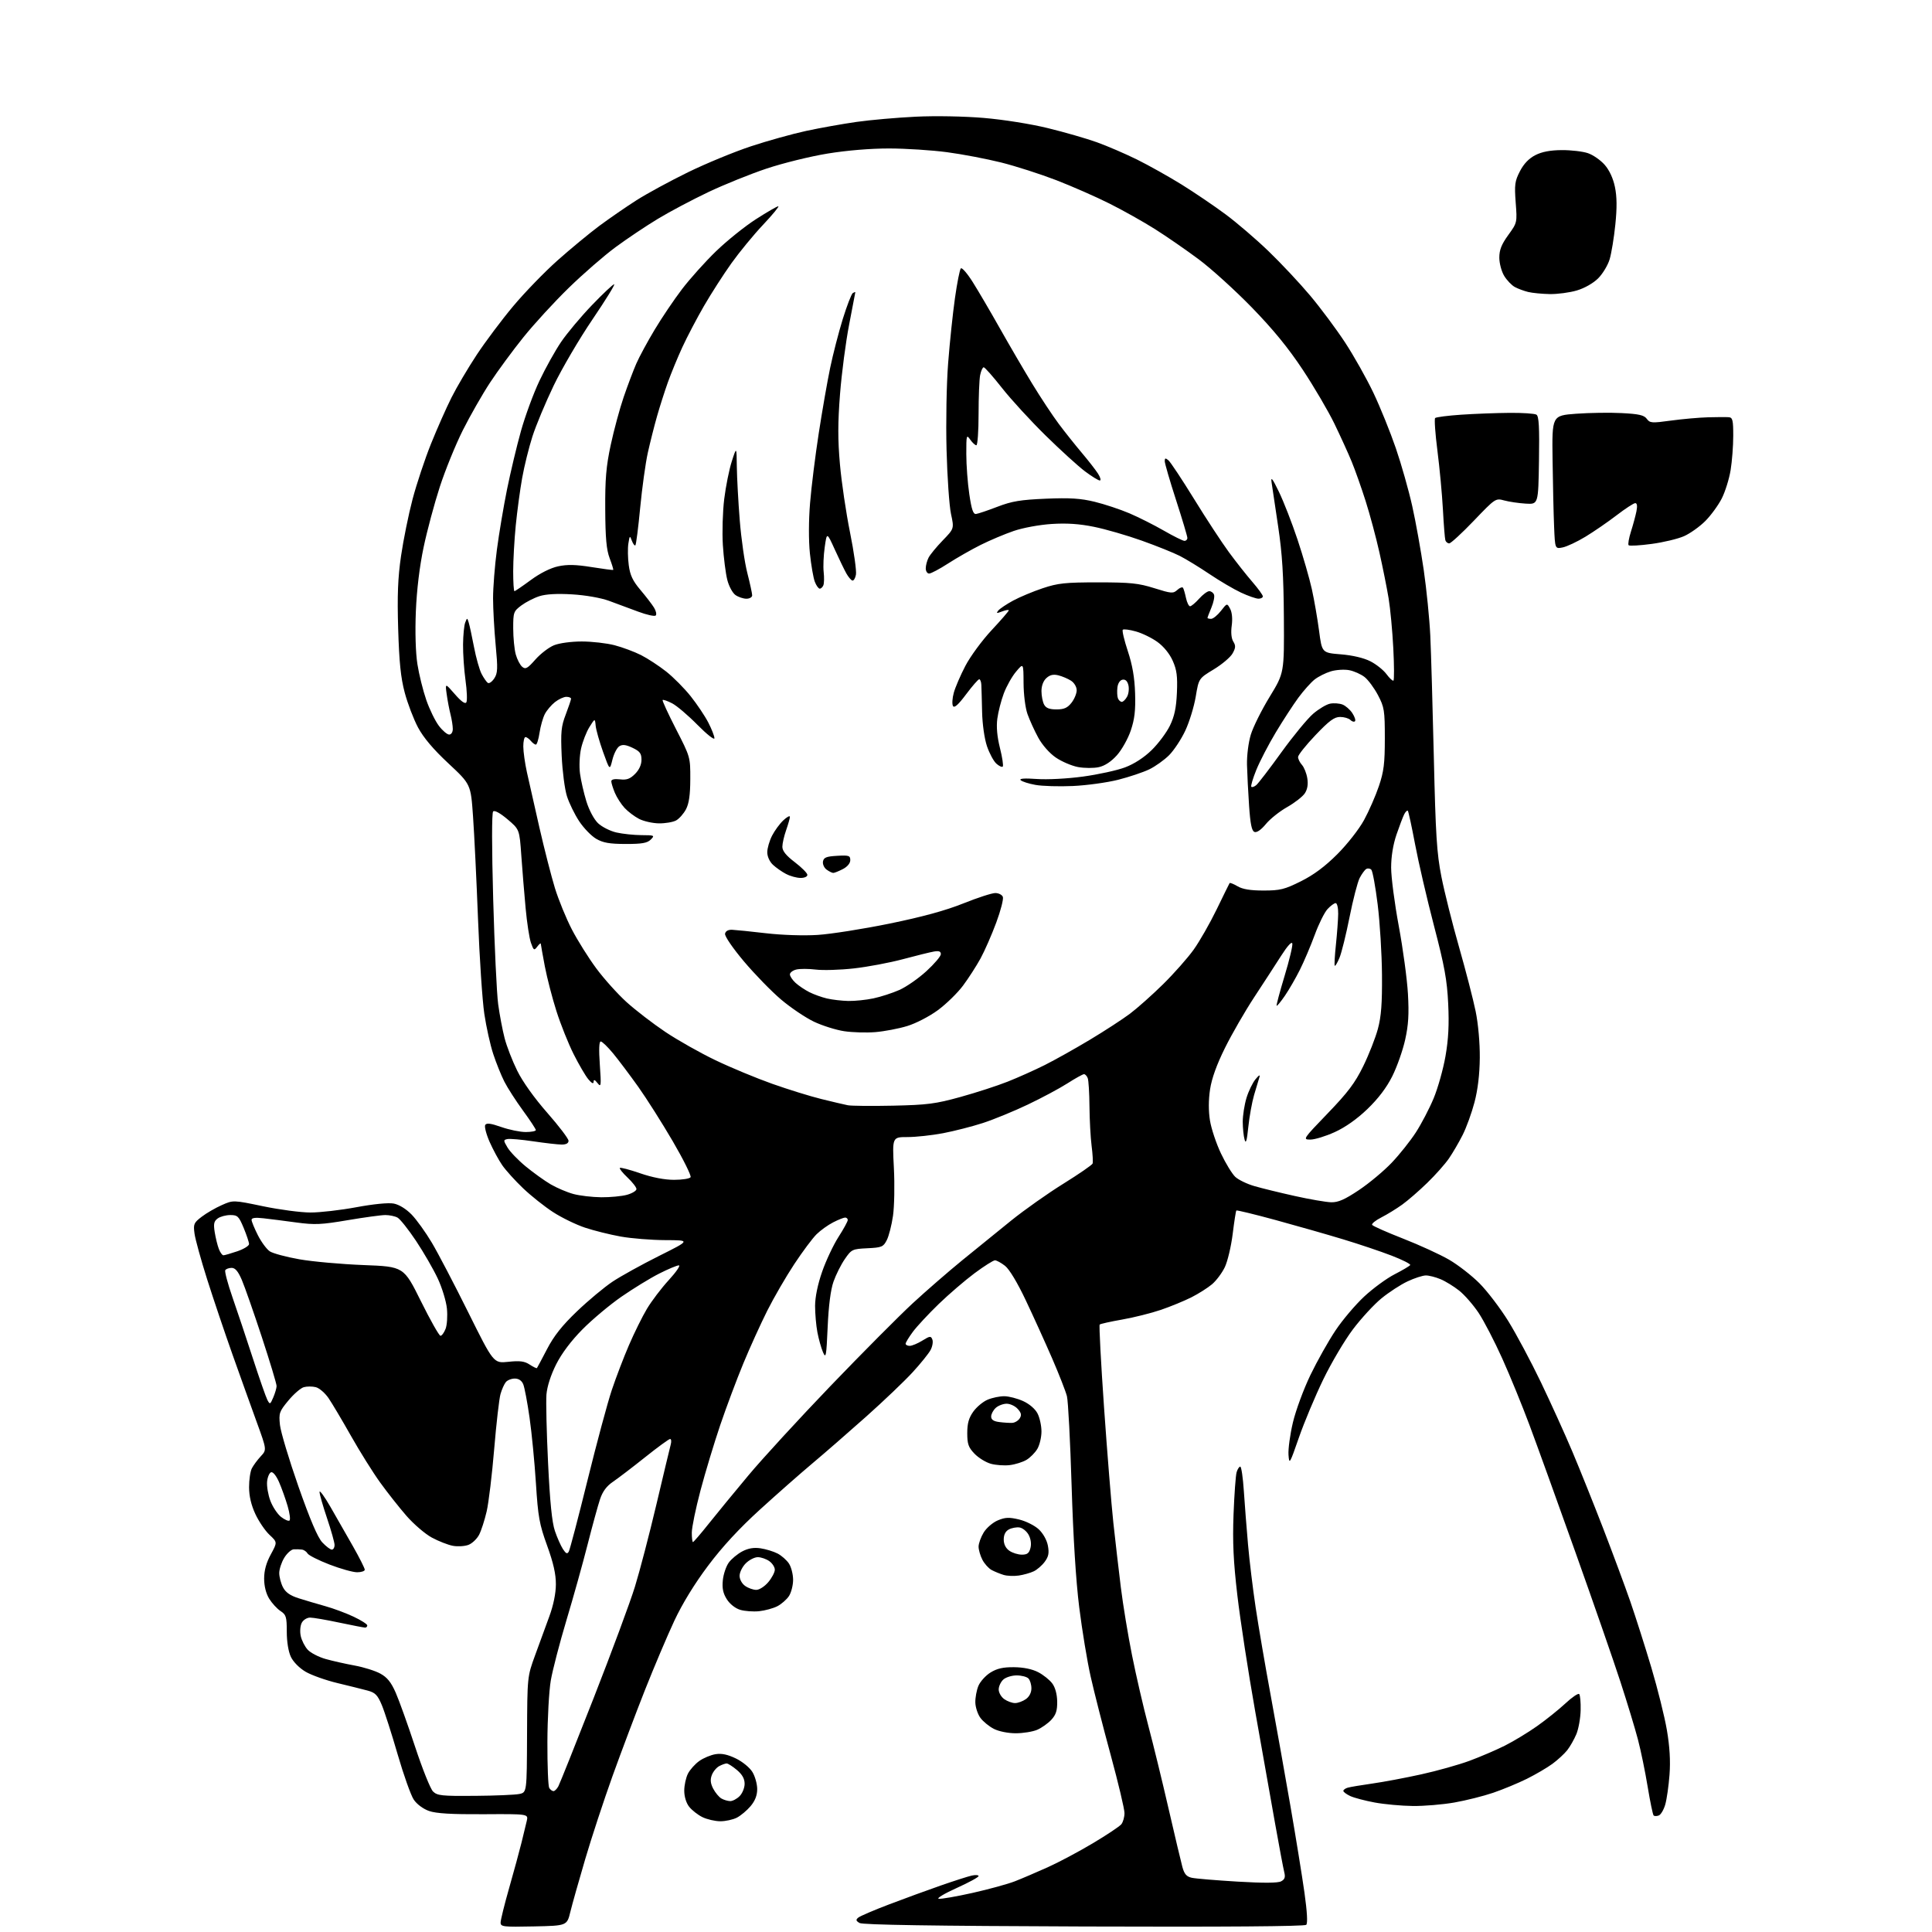 <?xml version="1.0" encoding="UTF-8" standalone="no"?>
<svg 
  version="1.1" 
  xmlns="http://www.w3.org/2000/svg" 
  xmlns:xlink="http://www.w3.org/1999/xlink" 
  xmlns:svg="http://www.w3.org/2000/svg"
  xmlns:rdf="http://www.w3.org/1999/02/22-rdf-syntax-ns#"
  xmlns:cc="http://creativecommons.org/ns#"
  xmlns:dc="http://purl.org/dc/elements/1.1/"
  viewBox="0 0 768 768"
  width="768"
  height="768"
>
<style>svg {background-color: white; }</style>"
<path stroke="none" fill="black" fill-rule="evenodd" d="M212.19,765.78C200.00,766.04 199.00,765.92 199.00,764.24C199.00,763.24 200.53,757.04 202.41,750.46C204.28,743.88 206.49,735.80 207.30,732.50C208.12,729.20 209.07,725.28 209.41,723.79C210.02,721.07 210.02,721.07 192.26,721.18C179.45,721.25 173.40,720.89 170.54,719.89C168.21,719.07 165.71,717.21 164.48,715.39C163.33,713.68 160.45,705.58 158.07,697.39C155.70,689.20 152.86,680.36 151.76,677.75C150.08,673.78 149.17,672.85 146.13,672.03C144.13,671.49 138.72,670.15 134.11,669.04C129.49,667.93 123.82,665.91 121.49,664.55C119.02,663.10 116.58,660.64 115.63,658.63C114.64,656.54 114.00,652.63 114.00,648.62C114.00,642.72 113.74,641.88 111.52,640.42C110.15,639.52 108.13,637.32 107.02,635.53C105.74,633.45 105.00,630.53 105.00,627.52C105.00,624.28 105.84,621.23 107.64,617.92C110.28,613.07 110.28,613.07 107.14,610.13C105.41,608.52 102.88,604.79 101.51,601.85C99.85,598.28 99.02,594.73 99.01,591.18C99.00,588.26 99.50,584.89 100.12,583.68C100.74,582.48 102.33,580.34 103.65,578.91C106.06,576.33 106.06,576.33 102.09,565.41C99.91,559.41 95.56,547.30 92.44,538.50C89.32,529.70 84.77,516.21 82.33,508.51C79.89,500.82 77.64,492.67 77.33,490.40C76.81,486.60 77.03,486.08 80.19,483.67C82.07,482.23 85.66,480.15 88.16,479.05C92.71,477.03 92.71,477.03 104.61,479.51C111.15,480.87 119.61,481.99 123.41,481.99C127.21,482.00 135.41,481.05 141.65,479.89C148.47,478.62 154.38,478.04 156.49,478.43C158.63,478.83 161.39,480.53 163.61,482.79C165.59,484.83 169.22,489.88 171.67,494.00C174.12,498.12 180.64,510.60 186.16,521.72C196.21,541.95 196.21,541.95 202.07,541.34C206.67,540.85 208.49,541.09 210.55,542.44C211.99,543.39 213.29,544.01 213.44,543.83C213.59,543.65 215.40,540.25 217.46,536.29C220.18,531.05 223.44,526.94 229.35,521.28C233.83,516.99 240.19,511.69 243.48,509.49C246.77,507.30 255.10,502.69 261.98,499.25C274.50,493.00 274.50,493.00 264.50,492.97C259.00,492.95 251.02,492.31 246.76,491.55C242.51,490.79 236.12,489.20 232.57,488.02C229.02,486.84 223.32,484.07 219.90,481.86C216.48,479.65 211.09,475.37 207.93,472.35C204.77,469.34 201.04,465.21 199.64,463.18C198.24,461.16 195.99,456.99 194.63,453.92C193.28,450.85 192.50,447.81 192.89,447.18C193.42,446.32 195.12,446.55 199.28,448.01C202.40,449.10 206.76,450.00 208.98,450.00C211.19,450.00 213.00,449.65 213.00,449.23C213.00,448.80 210.71,445.32 207.90,441.48C205.10,437.64 201.76,432.47 200.50,429.98C199.23,427.49 197.24,422.54 196.07,418.98C194.89,415.42 193.30,408.23 192.52,403.00C191.74,397.77 190.61,380.82 190.02,365.33C189.42,349.83 188.53,331.44 188.03,324.45C187.14,311.76 187.14,311.76 178.26,303.47C172.23,297.84 168.35,293.25 166.16,289.16C164.40,285.84 162.02,279.61 160.88,275.31C159.31,269.41 158.68,263.22 158.28,250.00C157.88,236.68 158.15,229.76 159.42,221.00C160.34,214.68 162.40,204.52 164.00,198.44C165.61,192.36 168.90,182.46 171.32,176.44C173.74,170.42 177.42,162.12 179.49,158.00C181.56,153.88 186.08,146.22 189.53,141.00C192.98,135.78 199.50,127.08 204.02,121.69C208.54,116.29 216.45,108.13 221.59,103.55C226.74,98.97 234.22,92.78 238.22,89.80C242.23,86.83 248.88,82.24 253.00,79.61C257.12,76.98 266.35,71.97 273.50,68.47C280.65,64.98 291.90,60.34 298.50,58.16C305.10,55.97 315.00,53.22 320.50,52.03C326.00,50.85 335.00,49.24 340.50,48.46C346.00,47.68 356.57,46.75 364.00,46.39C371.76,46.01 383.27,46.22 391.07,46.88C398.86,47.54 409.72,49.26 416.57,50.94C423.13,52.54 431.88,55.06 436.00,56.54C440.12,58.02 447.32,61.12 452.00,63.43C456.68,65.75 464.65,70.22 469.72,73.36C474.79,76.51 482.61,81.81 487.10,85.14C491.59,88.46 499.31,95.08 504.25,99.84C509.20,104.60 516.65,112.55 520.81,117.50C524.97,122.45 531.22,130.85 534.71,136.17C538.20,141.50 543.26,150.50 545.96,156.17C548.66,161.85 552.66,171.74 554.86,178.15C557.06,184.56 559.99,194.91 561.38,201.15C562.78,207.39 564.83,218.84 565.96,226.60C567.08,234.35 568.25,246.05 568.56,252.60C568.87,259.14 569.50,280.93 569.97,301.00C570.69,332.01 571.14,339.15 572.98,348.50C574.17,354.55 577.33,367.15 580.00,376.50C582.67,385.85 585.63,397.32 586.59,402.00C587.62,407.02 588.29,414.59 588.24,420.50C588.18,427.06 587.46,433.13 586.14,438.15C585.04,442.36 582.92,448.21 581.43,451.15C579.95,454.09 577.49,458.30 575.98,460.50C574.47,462.70 570.59,467.07 567.36,470.20C564.14,473.34 559.64,477.24 557.37,478.87C555.10,480.50 551.38,482.79 549.09,483.95C546.80,485.12 545.16,486.45 545.45,486.91C545.73,487.38 551.26,489.83 557.73,492.36C564.20,494.89 572.42,498.66 576.00,500.73C579.58,502.80 585.03,507.04 588.13,510.15C591.22,513.26 596.37,520.01 599.56,525.15C602.75,530.29 608.59,541.25 612.55,549.50C616.50,557.75 622.12,570.12 625.02,577.00C627.93,583.88 633.43,597.60 637.26,607.50C641.08,617.40 645.94,630.49 648.06,636.59C650.17,642.69 653.94,654.53 656.44,662.90C658.93,671.26 661.72,682.46 662.62,687.77C663.74,694.32 664.07,700.01 663.66,705.46C663.33,709.88 662.57,715.21 661.97,717.31C661.37,719.40 660.21,721.37 659.39,721.68C658.58,721.99 657.65,721.99 657.34,721.67C657.02,721.35 655.96,716.23 654.98,710.30C654.01,704.36 652.27,695.90 651.11,691.50C649.96,687.10 646.82,676.75 644.13,668.50C641.45,660.25 633.40,637.08 626.24,617.00C619.09,596.92 610.88,574.20 608.00,566.50C605.13,558.80 600.27,546.91 597.19,540.07C594.12,533.24 589.87,525.04 587.75,521.86C585.62,518.68 582.15,514.70 580.03,513.03C577.91,511.35 574.58,509.30 572.62,508.49C570.66,507.67 568.04,507.00 566.78,507.01C565.53,507.02 562.25,508.08 559.50,509.38C556.75,510.67 552.09,513.71 549.15,516.12C546.20,518.53 541.10,524.07 537.81,528.43C534.52,532.78 529.20,541.78 525.98,548.43C522.77,555.07 518.42,565.45 516.32,571.50C512.67,582.01 512.49,582.31 512.20,578.32C512.03,576.02 512.82,570.22 513.96,565.42C515.10,560.62 518.23,552.16 520.91,546.60C523.59,541.05 528.07,533.07 530.88,528.88C533.68,524.68 538.83,518.61 542.31,515.38C545.79,512.14 551.22,508.17 554.38,506.55C557.54,504.93 560.33,503.27 560.58,502.88C560.82,502.48 557.50,500.80 553.20,499.14C548.90,497.48 540.24,494.56 533.94,492.66C527.65,490.75 515.60,487.31 507.17,485.01C498.73,482.71 491.67,481.00 491.47,481.19C491.27,481.39 490.62,485.59 490.01,490.53C489.40,495.46 487.99,501.40 486.88,503.73C485.76,506.05 483.47,509.11 481.78,510.53C480.09,511.95 476.42,514.28 473.61,515.70C470.80,517.12 465.35,519.36 461.50,520.68C457.65,521.99 450.71,523.73 446.08,524.54C441.44,525.35 437.42,526.25 437.14,526.53C436.85,526.81 437.64,541.68 438.88,559.57C440.13,577.45 441.79,598.03 442.57,605.29C443.36,612.56 444.70,624.12 445.55,631.00C446.40,637.88 448.40,650.02 450.00,658.00C451.59,665.98 454.51,678.58 456.47,686.00C458.44,693.42 462.07,708.27 464.53,719.00C467.00,729.73 469.47,740.15 470.02,742.17C470.80,744.99 471.67,745.99 473.77,746.45C475.27,746.78 483.44,747.46 491.92,747.97C502.28,748.58 507.97,748.55 509.26,747.86C510.73,747.08 511.02,746.21 510.50,744.17C510.13,742.70 508.51,734.08 506.89,725.00C505.27,715.92 501.69,695.76 498.94,680.18C496.18,664.60 493.00,643.90 491.87,634.18C490.29,620.66 489.94,613.09 490.35,602.00C490.66,594.02 491.20,586.49 491.57,585.25C491.93,584.01 492.59,583.00 493.02,583.00C493.46,583.00 494.10,587.39 494.45,592.75C494.81,598.11 495.55,607.67 496.11,614.00C496.66,620.33 498.03,631.58 499.14,639.00C500.25,646.42 502.94,662.17 505.13,674.00C507.31,685.83 510.84,705.62 512.98,718.00C515.12,730.38 517.62,745.83 518.54,752.34C519.61,759.96 519.87,764.53 519.25,765.15C518.63,765.77 486.19,766.01 430.89,765.81C370.88,765.60 342.93,765.16 341.69,764.42C340.22,763.56 340.13,763.14 341.19,762.27C341.91,761.67 347.45,759.30 353.50,757.00C359.55,754.70 368.77,751.33 374.00,749.51C379.23,747.69 384.74,745.92 386.25,745.58C387.76,745.24 389.00,745.33 389.00,745.77C389.00,746.22 385.06,748.36 380.25,750.53C375.44,752.70 372.24,754.61 373.14,754.79C374.05,754.96 380.10,753.91 386.60,752.46C393.10,751.00 400.69,748.92 403.46,747.83C406.23,746.75 412.07,744.25 416.43,742.29C420.80,740.33 428.90,736.02 434.43,732.72C439.97,729.42 445.06,726.02 445.75,725.17C446.44,724.31 447.00,722.31 447.00,720.71C447.00,719.11 444.53,708.73 441.52,697.65C438.50,686.57 434.91,672.53 433.55,666.45C432.18,660.37 430.14,647.99 429.01,638.95C427.69,628.40 426.61,611.01 425.98,590.50C425.44,572.90 424.61,556.92 424.12,555.00C423.63,553.08 420.99,546.33 418.25,540.00C415.50,533.67 410.80,523.30 407.79,516.95C404.46,509.90 401.24,504.55 399.53,503.20C397.99,501.99 396.18,501.00 395.51,501.00C394.85,501.00 391.19,503.31 387.40,506.13C383.60,508.96 377.19,514.47 373.14,518.38C369.09,522.30 364.48,527.26 362.89,529.40C361.30,531.55 360.00,533.68 360.00,534.15C360.00,534.62 360.73,535.00 361.63,535.00C362.53,535.00 364.78,534.06 366.63,532.92C369.67,531.04 370.06,531.00 370.63,532.49C370.98,533.39 370.66,535.27 369.91,536.66C369.17,538.05 365.97,542.02 362.80,545.48C359.63,548.94 351.29,556.90 344.27,563.16C337.24,569.42 327.65,577.77 322.95,581.71C318.24,585.66 308.88,593.90 302.15,600.03C293.90,607.53 287.14,614.84 281.48,622.39C276.09,629.56 271.25,637.46 268.04,644.31C265.29,650.20 260.05,662.55 256.40,671.76C252.76,680.97 246.95,696.38 243.49,706.00C240.04,715.62 235.15,730.48 232.64,739.00C230.13,747.52 227.46,756.98 226.72,760.00C225.38,765.50 225.38,765.50 212.19,765.78zM286.30,723.98C284.21,723.96 281.02,723.22 279.21,722.33C277.40,721.44 275.04,719.59 273.96,718.22C272.77,716.71 272.00,714.19 272.00,711.82C272.00,709.66 272.67,706.61 273.48,705.03C274.30,703.45 276.32,701.19 277.98,700.02C279.63,698.84 282.53,697.63 284.43,697.32C286.85,696.92 289.25,697.43 292.53,699.02C295.12,700.27 298.04,702.66 299.09,704.39C300.14,706.10 300.99,709.15 301.00,711.17C301.00,713.68 300.17,715.83 298.38,717.96C296.94,719.67 294.49,721.73 292.93,722.54C291.37,723.34 288.39,723.99 286.30,723.98zM561.62,717.91C557.15,717.86 550.35,717.24 546.50,716.53C542.65,715.82 538.26,714.66 536.75,713.96C535.24,713.25 534.00,712.33 534.00,711.91C534.00,711.48 534.79,710.91 535.75,710.63C536.71,710.35 541.10,709.61 545.50,708.99C549.90,708.37 558.64,706.73 564.92,705.34C571.21,703.96 579.83,701.54 584.09,699.97C588.36,698.39 594.69,695.68 598.17,693.94C601.65,692.19 607.42,688.70 611.00,686.17C614.58,683.64 619.64,679.58 622.27,677.14C624.89,674.69 627.35,673.02 627.75,673.41C628.14,673.81 628.41,676.71 628.33,679.86C628.26,683.00 627.49,687.28 626.63,689.35C625.76,691.42 624.13,694.29 623.01,695.72C621.88,697.15 619.24,699.59 617.13,701.14C615.02,702.69 610.44,705.37 606.95,707.11C603.45,708.84 597.42,711.34 593.55,712.66C589.67,713.98 582.73,715.72 578.12,716.53C573.51,717.34 566.08,717.96 561.62,717.91zM290.25,715.97C291.21,715.99 292.90,715.10 294.00,714.00C295.10,712.90 296.00,710.69 296.00,709.09C296.00,707.07 295.06,705.39 292.92,703.59C291.23,702.17 289.40,701.00 288.86,701.00C288.31,701.00 286.98,701.48 285.89,702.06C284.80,702.64 283.48,704.24 282.96,705.62C282.27,707.42 282.42,708.92 283.50,711.01C284.33,712.60 285.79,714.36 286.75,714.92C287.71,715.48 289.29,715.95 290.25,715.97zM188.75,713.88C196.86,713.82 204.83,713.48 206.46,713.13C209.42,712.50 209.42,712.50 209.51,689.50C209.61,666.50 209.61,666.50 212.71,658.00C214.42,653.33 216.97,646.35 218.38,642.50C219.99,638.11 220.96,633.38 220.97,629.80C220.99,625.74 219.99,621.31 217.50,614.43C214.40,605.87 213.89,603.04 213.04,589.63C212.51,581.31 211.37,569.55 210.50,563.50C209.64,557.45 208.51,551.49 207.99,550.25C207.38,548.80 206.19,548.00 204.64,548.00C203.32,548.00 201.72,548.63 201.08,549.40C200.44,550.17 199.48,552.31 198.96,554.15C198.43,555.98 197.30,565.82 196.45,575.99C195.60,586.17 194.26,597.33 193.46,600.79C192.66,604.25 191.31,608.43 190.46,610.08C189.60,611.73 187.69,613.55 186.21,614.11C184.73,614.67 181.94,614.84 180.01,614.48C178.08,614.12 174.32,612.65 171.64,611.20C168.97,609.75 164.43,605.85 161.54,602.53C158.66,599.22 153.97,593.27 151.11,589.31C148.26,585.36 143.05,577.04 139.53,570.81C136.02,564.59 131.99,557.82 130.60,555.78C129.20,553.73 126.92,551.77 125.53,551.42C124.14,551.07 121.99,551.07 120.75,551.43C119.51,551.78 116.76,554.17 114.63,556.74C111.00,561.12 110.80,561.73 111.29,566.46C111.59,569.23 114.89,580.22 118.62,590.87C123.27,604.10 126.27,611.15 128.11,613.12C129.59,614.70 131.30,616.00 131.90,616.00C132.51,616.00 133.00,615.18 133.00,614.19C133.00,613.19 131.65,608.38 130.00,603.50C128.35,598.62 127.01,593.92 127.02,593.06C127.02,592.20 128.98,594.88 131.35,599.00C133.73,603.12 137.77,610.20 140.34,614.73C142.90,619.25 145.00,623.41 145.00,623.98C145.00,624.54 143.64,625.00 141.97,625.00C140.30,625.00 135.36,623.62 130.98,621.93C126.60,620.24 122.68,618.26 122.26,617.53C121.84,616.79 120.83,616.09 120.00,615.98C119.17,615.86 117.71,615.82 116.74,615.88C115.76,615.95 114.08,617.46 112.99,619.25C111.90,621.04 111.01,623.76 111.00,625.30C111.00,626.84 111.67,629.39 112.48,630.96C113.54,633.00 115.33,634.26 118.73,635.34C121.35,636.17 126.12,637.58 129.33,638.48C132.54,639.37 137.60,641.26 140.58,642.67C143.56,644.08 146.00,645.63 146.00,646.12C146.00,646.60 145.62,647.00 145.15,647.00C144.69,647.00 140.07,646.11 134.90,645.02C129.73,643.92 124.50,643.02 123.29,643.02C122.06,643.01 120.58,643.92 119.97,645.06C119.35,646.21 119.16,648.52 119.54,650.31C119.91,652.06 121.16,654.53 122.31,655.78C123.46,657.04 126.68,658.70 129.45,659.48C132.23,660.26 137.43,661.43 141.00,662.08C144.57,662.73 149.16,664.17 151.18,665.28C153.93,666.78 155.47,668.70 157.31,672.89C158.67,675.98 162.13,685.64 165.01,694.37C167.89,703.11 171.09,711.09 172.12,712.12C173.80,713.80 175.57,713.99 188.75,713.88zM220.02,712.00C220.52,712.00 221.39,711.13 221.96,710.07C222.53,709.01 228.83,693.26 235.96,675.07C243.09,656.87 250.49,636.93 252.39,630.75C254.30,624.56 258.15,609.83 260.94,598.00C263.73,586.17 266.29,575.49 266.62,574.25C266.96,573.01 266.84,572.01 266.37,572.02C265.89,572.03 261.42,575.29 256.44,579.27C251.46,583.25 245.72,587.62 243.70,589.00C241.12,590.75 239.56,592.85 238.51,596.00C237.68,598.48 235.46,606.58 233.57,614.00C231.69,621.42 227.92,634.92 225.19,644.00C222.47,653.08 219.66,663.88 218.95,668.00C218.24,672.12 217.63,683.15 217.60,692.50C217.57,701.85 217.90,710.06 218.33,710.75C218.76,711.44 219.53,712.00 220.02,712.00zM403.78,689.00C400.73,689.00 397.05,688.26 395.07,687.25C393.19,686.29 390.78,684.32 389.73,682.88C388.67,681.45 387.77,678.71 387.71,676.81C387.66,674.90 388.20,671.92 388.92,670.18C389.65,668.44 391.81,666.04 393.74,664.85C396.34,663.24 398.78,662.69 403.11,662.74C406.85,662.77 410.32,663.49 412.68,664.71C414.72,665.77 417.24,667.78 418.28,669.18C419.47,670.77 420.20,673.45 420.25,676.37C420.30,679.97 419.77,681.63 417.91,683.65C416.58,685.08 414.05,686.87 412.28,687.63C410.51,688.38 406.69,689.00 403.78,689.00zM403.50,677.00C404.63,677.00 406.56,676.30 407.78,675.44C409.16,674.48 410.00,672.84 410.00,671.14C410.00,669.63 409.46,667.86 408.80,667.20C408.14,666.54 406.04,666.00 404.13,666.00C402.22,666.00 399.83,666.74 398.83,667.65C397.82,668.57 397.00,670.34 397.00,671.60C397.00,672.86 398.00,674.59 399.22,675.44C400.44,676.30 402.37,677.00 403.50,677.00zM301.77,640.48C299.42,640.72 296.02,640.47 294.21,639.92C292.27,639.33 290.10,637.61 288.91,635.71C287.42,633.34 287.01,631.35 287.34,628.14C287.58,625.74 288.65,622.59 289.71,621.14C290.77,619.69 293.19,617.69 295.07,616.70C297.46,615.45 299.67,615.08 302.35,615.48C304.48,615.80 307.51,616.73 309.10,617.55C310.68,618.37 312.72,620.17 313.63,621.55C314.53,622.93 315.27,625.84 315.27,628.00C315.27,630.16 314.53,633.07 313.63,634.45C312.72,635.83 310.64,637.65 309.01,638.50C307.37,639.34 304.11,640.23 301.77,640.48zM300.63,632.00C301.85,632.00 303.97,630.63 305.41,628.92C306.83,627.23 308.00,625.01 308.00,623.98C308.00,622.95 307.00,621.41 305.78,620.56C304.56,619.70 302.51,619.00 301.23,619.00C299.95,619.00 297.80,620.10 296.45,621.45C295.10,622.80 294.00,625.03 294.00,626.40C294.00,627.84 294.94,629.54 296.22,630.44C297.44,631.30 299.43,632.00 300.63,632.00zM405.00,626.30C403.07,626.59 400.35,626.48 398.94,626.05C397.53,625.62 395.40,624.75 394.20,624.11C393.00,623.47 391.34,621.63 390.51,620.02C389.68,618.41 389.00,616.06 389.00,614.80C389.01,613.53 389.92,611.01 391.03,609.19C392.14,607.37 394.66,605.20 396.65,604.37C399.63,603.13 401.12,603.07 405.13,604.03C407.81,604.67 411.32,606.43 412.92,607.93C414.64,609.54 416.14,612.20 416.55,614.42C417.10,617.36 416.83,618.76 415.29,620.84C414.21,622.30 412.24,624.01 410.91,624.63C409.58,625.26 406.93,626.01 405.00,626.30zM226.11,616.76C226.54,616.00 229.88,603.27 233.53,588.49C237.18,573.70 241.53,557.53 243.20,552.55C244.87,547.57 247.94,539.54 250.03,534.70C252.11,529.86 255.32,523.37 257.16,520.29C259.00,517.21 262.91,512.05 265.86,508.84C268.80,505.63 270.60,503.00 269.86,503.00C269.11,503.00 265.57,504.48 262.00,506.29C258.43,508.10 251.68,512.24 247.00,515.48C242.32,518.73 235.35,524.58 231.50,528.48C227.02,533.01 223.27,538.01 221.07,542.37C218.95,546.59 217.49,551.14 217.22,554.34C216.99,557.18 217.28,569.46 217.87,581.62C218.61,597.05 219.43,605.21 220.58,608.57C221.48,611.23 222.92,614.47 223.77,615.78C224.99,617.64 225.50,617.85 226.11,616.76zM406.20,618.00C408.36,618.00 409.11,617.42 409.63,615.32C410.05,613.67 409.75,611.65 408.87,610.07C408.08,608.66 406.46,607.36 405.27,607.19C404.08,607.02 402.18,607.37 401.05,607.97C399.70,608.69 399.00,610.07 399.00,611.98C399.00,613.85 399.79,615.44 401.22,616.44C402.44,617.30 404.69,618.00 406.20,618.00zM275.46,613.00C275.71,613.00 278.52,609.74 281.69,605.75C284.87,601.76 291.98,593.10 297.49,586.51C302.99,579.91 317.75,563.85 330.27,550.81C342.80,537.77 357.42,523.07 362.77,518.12C368.12,513.18 377.00,505.47 382.50,500.98C388.00,496.50 396.77,489.38 402.00,485.16C407.23,480.95 416.55,474.36 422.73,470.53C428.90,466.69 434.12,463.09 434.33,462.53C434.53,461.96 434.36,458.80 433.93,455.50C433.51,452.20 433.13,445.15 433.08,439.83C433.04,434.51 432.73,429.45 432.39,428.58C432.06,427.71 431.39,427.00 430.91,427.00C430.43,427.00 427.47,428.64 424.33,430.65C421.19,432.66 414.09,436.46 408.56,439.09C403.03,441.73 395.00,445.02 390.73,446.41C386.45,447.80 379.31,449.62 374.87,450.47C370.42,451.31 364.06,452.00 360.74,452.00C354.70,452.00 354.70,452.00 355.33,464.25C355.68,470.99 355.52,479.56 354.98,483.31C354.44,487.05 353.32,491.42 352.49,493.01C351.12,495.67 350.49,495.93 344.79,496.20C338.80,496.49 338.49,496.64 335.83,500.50C334.31,502.70 332.28,506.75 331.32,509.50C330.19,512.75 329.38,519.06 329.01,527.50C328.49,539.27 328.31,540.22 327.14,537.50C326.44,535.85 325.44,532.30 324.93,529.61C324.42,526.93 324.01,522.20 324.01,519.11C324.02,515.58 325.06,510.54 326.82,505.50C328.35,501.10 331.27,494.90 333.30,491.73C335.34,488.56 337.00,485.52 337.00,484.98C337.00,484.44 336.53,484.00 335.96,484.00C335.39,484.00 333.24,484.85 331.20,485.90C329.15,486.94 326.17,489.08 324.58,490.65C322.99,492.22 319.01,497.55 315.74,502.50C312.47,507.45 307.64,515.77 305.01,521.00C302.39,526.23 298.09,535.67 295.48,542.00C292.86,548.33 288.73,559.35 286.30,566.50C283.88,573.65 280.34,585.35 278.45,592.50C276.56,599.65 275.00,607.19 275.00,609.25C275.00,611.31 275.21,613.00 275.46,613.00zM115.06,604.46C115.51,604.19 115.19,601.60 114.35,598.73C113.51,595.85 111.97,591.55 110.93,589.16C109.83,586.64 108.50,585.00 107.77,585.24C107.07,585.47 106.35,587.15 106.17,588.99C106.00,590.82 106.59,594.27 107.50,596.65C108.41,599.03 110.30,601.88 111.70,602.98C113.09,604.07 114.61,604.74 115.06,604.46zM401.41,582.40C399.26,582.67 395.87,582.42 393.87,581.87C391.87,581.31 388.95,579.51 387.37,577.86C384.96,575.35 384.50,574.03 384.50,569.68C384.50,565.81 385.11,563.65 386.90,561.14C388.22,559.29 390.79,557.15 392.62,556.39C394.44,555.62 397.41,555.01 399.22,555.02C401.02,555.03 404.38,555.90 406.68,556.94C409.19,558.08 411.50,560.06 412.43,561.87C413.30,563.54 414.00,566.77 414.00,569.05C414.00,571.33 413.26,574.44 412.36,575.96C411.46,577.48 409.51,579.45 408.02,580.33C406.53,581.21 403.56,582.14 401.41,582.40zM402.40,565.61C403.44,565.55 404.77,564.74 405.36,563.81C406.17,562.52 405.98,561.63 404.55,560.06C403.53,558.93 401.56,558.00 400.17,558.00C398.79,558.00 396.83,558.74 395.83,559.65C394.82,560.57 394.00,562.11 394.00,563.09C394.00,564.35 394.96,565.00 397.25,565.29C399.04,565.52 401.35,565.67 402.40,565.61zM108.63,555.50C109.33,553.85 109.93,551.83 109.95,551.00C109.98,550.17 107.33,541.40 104.08,531.50C100.82,521.60 97.24,511.36 96.11,508.75C94.66,505.37 93.50,504.00 92.09,504.00C91.01,504.00 89.86,504.41 89.55,504.92C89.24,505.42 90.52,510.26 92.40,515.67C94.28,521.08 97.94,532.02 100.53,540.00C103.12,547.98 105.71,555.40 106.29,556.50C107.29,558.39 107.42,558.33 108.63,555.50zM175.10,531.00C175.62,531.00 176.53,529.76 177.12,528.25C177.71,526.74 177.95,523.11 177.66,520.19C177.37,517.27 175.73,511.89 174.02,508.24C172.32,504.59 168.43,497.86 165.40,493.30C162.36,488.74 159.03,484.55 158.00,484.00C156.97,483.45 154.81,483.00 153.19,483.00C151.57,483.00 144.84,483.92 138.22,485.04C127.75,486.82 125.11,486.94 117.85,485.96C113.26,485.33 107.36,484.58 104.75,484.29C101.50,483.92 100.00,484.11 100.00,484.91C100.00,485.54 101.13,488.29 102.51,491.02C103.89,493.74 106.03,496.63 107.27,497.44C108.51,498.25 113.79,499.67 119.01,500.59C124.23,501.51 135.70,502.54 144.50,502.88C160.50,503.50 160.50,503.50 167.32,517.25C171.07,524.81 174.57,531.00 175.10,531.00zM88.80,499.00C89.26,499.00 91.75,498.28 94.32,497.41C96.89,496.53 99.00,495.24 99.00,494.54C99.00,493.84 98.04,490.96 96.87,488.13C94.93,483.48 94.44,483.00 91.56,483.00C89.81,483.00 87.55,483.61 86.54,484.35C85.05,485.44 84.82,486.48 85.35,489.79C85.71,492.04 86.44,495.03 86.98,496.44C87.51,497.85 88.33,499.00 88.80,499.00zM529.17,477.92C531.98,477.98 534.55,476.85 540.19,473.08C544.23,470.38 550.08,465.50 553.19,462.24C556.30,458.98 560.64,453.53 562.84,450.13C565.04,446.73 568.22,440.63 569.90,436.59C571.58,432.55 573.70,425.02 574.60,419.87C575.78,413.09 576.08,407.32 575.68,399.00C575.23,389.55 574.22,384.03 570.03,368.00C567.23,357.27 563.85,342.71 562.52,335.63C561.19,328.55 559.88,322.55 559.63,322.29C559.37,322.04 558.74,322.65 558.21,323.66C557.69,324.67 556.31,328.31 555.13,331.75C553.77,335.76 553.00,340.48 553.00,344.91C553.00,348.71 554.37,359.17 556.04,368.16C557.71,377.15 559.35,389.26 559.68,395.07C560.14,403.15 559.88,407.45 558.57,413.32C557.63,417.55 555.33,424.08 553.45,427.83C551.17,432.38 547.88,436.71 543.56,440.87C539.40,444.87 534.75,448.14 530.56,450.04C526.98,451.67 522.63,453.00 520.90,453.00C517.80,453.00 517.93,452.81 527.79,442.57C535.82,434.24 538.65,430.48 541.91,423.82C544.15,419.25 546.77,412.57 547.73,409.00C549.06,404.06 549.45,398.90 549.36,387.50C549.30,379.25 548.53,366.68 547.65,359.58C546.77,352.47 545.63,346.23 545.11,345.71C544.60,345.20 543.68,345.08 543.08,345.45C542.48,345.82 541.31,347.43 540.48,349.03C539.66,350.63 537.85,357.61 536.47,364.55C535.09,371.48 533.29,378.76 532.47,380.73C531.65,382.70 530.80,384.13 530.59,383.90C530.37,383.68 530.58,379.90 531.05,375.50C531.51,371.10 531.92,365.59 531.95,363.25C531.98,360.91 531.53,359.00 530.95,359.00C530.38,359.00 528.91,360.07 527.70,361.39C526.49,362.70 524.20,367.32 522.62,371.64C521.03,375.96 518.38,382.20 516.73,385.50C515.08,388.80 512.40,393.44 510.77,395.82C509.14,398.20 507.66,399.99 507.48,399.81C507.30,399.63 508.71,394.34 510.61,388.06C512.52,381.77 513.92,375.93 513.72,375.07C513.51,374.10 511.79,375.99 509.23,380.00C506.95,383.57 502.13,391.00 498.51,396.50C494.90,402.00 489.71,411.00 486.98,416.50C483.67,423.17 481.68,428.67 481.02,433.03C480.38,437.26 480.37,441.63 480.99,445.47C481.52,448.72 483.49,454.60 485.36,458.54C487.23,462.47 489.79,466.65 491.04,467.82C492.30,469.00 495.71,470.65 498.62,471.49C501.53,472.34 508.77,474.11 514.71,475.43C520.64,476.75 527.15,477.87 529.17,477.92zM239.00,475.93C242.57,475.96 247.19,475.52 249.25,474.95C251.31,474.37 253.00,473.35 253.00,472.67C253.00,471.99 251.41,469.94 249.46,468.10C247.51,466.26 246.13,464.53 246.40,464.27C246.67,464.00 250.29,464.95 254.45,466.39C259.30,468.06 264.15,469.00 267.95,469.00C271.21,469.00 274.17,468.53 274.52,467.96C274.87,467.39 271.70,460.98 267.46,453.71C263.22,446.45 257.03,436.68 253.70,432.00C250.36,427.32 245.88,421.36 243.73,418.75C241.57,416.14 239.36,414.00 238.80,414.00C238.14,414.00 238.02,417.24 238.44,423.25C239.03,431.70 238.95,432.33 237.54,430.56C236.42,429.14 235.99,429.01 235.97,430.06C235.95,430.99 235.20,430.62 233.85,429.00C232.71,427.62 230.08,423.12 228.01,419.00C225.94,414.88 222.88,407.23 221.21,402.00C219.54,396.77 217.46,388.74 216.58,384.14C215.71,379.54 214.99,375.49 214.97,375.14C214.95,374.79 214.33,375.30 213.58,376.29C212.33,377.94 212.13,377.83 211.06,374.79C210.42,372.98 209.47,366.77 208.94,361.00C208.40,355.23 207.64,345.82 207.23,340.11C206.50,329.71 206.50,329.71 201.73,325.67C198.79,323.19 196.60,322.00 196.03,322.57C195.47,323.14 195.47,336.64 196.05,357.50C196.57,376.20 197.46,394.96 198.03,399.19C198.61,403.42 199.76,409.50 200.59,412.69C201.41,415.89 203.67,421.71 205.61,425.64C207.76,430.00 212.41,436.51 217.56,442.37C222.20,447.65 226.00,452.65 226.00,453.48C226.00,454.48 225.05,454.99 223.25,454.98C221.74,454.97 216.68,454.39 212.00,453.70C207.32,453.00 202.71,452.60 201.74,452.79C200.06,453.14 200.06,453.29 201.74,456.15C202.71,457.80 205.96,461.18 208.97,463.66C211.98,466.14 216.45,469.35 218.90,470.79C221.35,472.22 225.42,473.95 227.93,474.63C230.44,475.31 235.43,475.89 239.00,475.93zM496.22,448.02C495.65,453.54 495.26,454.84 494.74,453.00C494.35,451.62 494.02,448.44 494.01,445.93C494.01,443.42 494.68,439.14 495.50,436.43C496.33,433.72 497.95,430.38 499.10,429.00C500.53,427.28 501.01,427.06 500.61,428.29C500.29,429.27 499.35,432.43 498.51,435.31C497.68,438.19 496.64,443.91 496.22,448.02zM355.00,439.52C368.65,439.22 371.85,438.81 381.80,436.06C388.02,434.34 396.47,431.60 400.57,429.97C404.68,428.34 411.30,425.38 415.27,423.39C419.25,421.40 427.30,416.89 433.17,413.37C439.04,409.85 446.24,405.17 449.17,402.97C452.10,400.77 458.03,395.49 462.35,391.24C466.67,386.98 472.14,380.80 474.50,377.50C476.86,374.20 480.97,367.00 483.64,361.50C486.31,356.00 488.62,351.30 488.78,351.05C488.93,350.81 490.35,351.37 491.94,352.30C493.95,353.49 497.05,354.00 502.27,354.00C508.86,354.00 510.60,353.57 517.12,350.33C522.23,347.78 526.67,344.48 531.58,339.58C535.55,335.61 540.23,329.64 542.22,326.00C544.17,322.43 546.83,316.35 548.13,312.50C550.10,306.68 550.49,303.48 550.49,293.50C550.49,282.39 550.28,281.12 547.78,276.35C546.29,273.52 543.88,270.26 542.43,269.12C540.98,267.99 538.22,266.76 536.30,266.40C534.38,266.04 531.11,266.25 529.04,266.87C526.97,267.49 524.06,268.95 522.58,270.11C521.10,271.28 518.19,274.54 516.11,277.36C514.04,280.19 509.99,286.40 507.13,291.17C504.27,295.93 500.80,302.62 499.41,306.03C498.03,309.44 497.13,312.46 497.42,312.76C497.71,313.05 498.60,312.75 499.39,312.09C500.19,311.43 504.68,305.57 509.37,299.06C514.07,292.56 519.76,285.65 522.01,283.72C524.27,281.79 527.30,279.98 528.76,279.71C530.21,279.43 532.41,279.59 533.65,280.06C534.88,280.53 536.65,282.07 537.58,283.49C538.51,284.90 538.98,286.36 538.62,286.71C538.26,287.07 537.43,286.83 536.78,286.18C536.13,285.53 534.29,285.00 532.70,285.00C530.40,285.00 528.37,286.50 522.90,292.25C519.10,296.24 516.00,300.14 516.00,300.92C516.00,301.70 516.69,303.11 517.54,304.05C518.39,304.98 519.35,307.37 519.67,309.36C520.06,311.78 519.74,313.74 518.69,315.35C517.83,316.66 514.68,319.12 511.69,320.81C508.69,322.50 504.87,325.54 503.20,327.58C501.30,329.88 499.60,331.06 498.67,330.71C497.58,330.29 497.03,327.60 496.53,320.32C496.16,314.92 495.79,307.57 495.70,304.00C495.62,300.30 496.27,295.12 497.23,291.99C498.16,288.96 501.52,282.21 504.71,276.99C510.50,267.50 510.50,267.50 510.36,245.50C510.25,228.76 509.71,220.11 508.09,209.29C506.92,201.48 505.75,193.60 505.48,191.79C505.10,189.27 505.79,190.14 508.39,195.50C510.26,199.35 513.59,207.90 515.79,214.50C517.99,221.10 520.55,229.98 521.49,234.24C522.43,238.49 523.71,245.92 524.35,250.74C525.50,259.50 525.50,259.50 533.02,260.11C537.69,260.49 542.13,261.54 544.74,262.87C547.06,264.05 549.93,266.34 551.14,267.97C552.34,269.59 553.58,270.76 553.91,270.56C554.24,270.35 554.21,264.57 553.86,257.71C553.51,250.85 552.67,241.92 552.00,237.87C551.33,233.82 549.69,225.62 548.35,219.65C547.02,213.68 544.54,204.46 542.85,199.15C541.16,193.84 538.67,186.80 537.31,183.50C535.96,180.20 532.86,173.41 530.44,168.41C528.01,163.41 522.36,153.77 517.87,146.99C512.12,138.30 506.13,130.98 497.61,122.21C490.95,115.37 481.45,106.76 476.50,103.08C471.55,99.39 463.76,94.01 459.18,91.11C454.60,88.21 446.44,83.63 441.05,80.93C435.65,78.22 426.12,74.04 419.87,71.62C413.62,69.21 403.76,66.04 397.97,64.59C392.18,63.15 382.51,61.30 376.47,60.50C370.44,59.70 360.10,59.03 353.50,59.02C346.09,59.01 336.72,59.78 329.00,61.04C322.12,62.16 311.21,64.85 304.74,67.01C298.27,69.17 287.82,73.39 281.51,76.39C275.20,79.39 266.19,84.16 261.50,87.00C256.80,89.84 249.25,94.89 244.73,98.23C240.20,101.56 231.83,108.84 226.12,114.40C220.41,119.95 212.27,128.82 208.04,134.09C203.80,139.36 197.85,147.46 194.80,152.09C191.76,156.72 186.90,165.22 184.00,170.99C181.11,176.75 176.99,186.88 174.84,193.49C172.69,200.09 169.79,210.90 168.40,217.50C166.79,225.15 165.67,234.39 165.31,243.00C164.97,251.26 165.21,259.40 165.92,263.98C166.56,268.09 168.16,274.52 169.46,278.27C170.76,282.02 173.02,286.64 174.47,288.54C175.92,290.45 177.75,292.00 178.55,292.00C179.39,292.00 180.00,291.05 179.99,289.75C179.99,288.51 179.58,285.93 179.09,284.00C178.60,282.07 177.91,278.48 177.57,276.00C176.94,271.50 176.94,271.50 180.80,275.93C183.34,278.86 184.90,279.97 185.38,279.19C185.78,278.54 185.63,274.60 185.05,270.44C184.47,266.27 184.03,259.85 184.07,256.18C184.11,252.50 184.49,248.60 184.92,247.50C185.70,245.50 185.70,245.50 186.33,247.50C186.67,248.60 187.61,252.96 188.42,257.18C189.22,261.41 190.58,266.21 191.43,267.87C192.29,269.52 193.42,271.14 193.95,271.47C194.48,271.80 195.62,270.98 196.49,269.66C197.85,267.58 197.92,265.77 197.03,256.38C196.47,250.39 196.00,242.04 196.00,237.80C196.00,233.57 196.68,224.90 197.52,218.54C198.35,212.18 200.17,201.38 201.55,194.54C202.94,187.70 205.43,177.24 207.10,171.30C208.76,165.36 212.06,156.39 214.44,151.38C216.81,146.36 220.69,139.40 223.06,135.91C225.43,132.43 230.94,125.85 235.32,121.29C239.70,116.73 243.67,113.00 244.14,113.00C244.62,113.00 240.73,119.29 235.51,126.99C230.29,134.68 223.36,146.49 220.11,153.24C216.87,159.98 213.06,169.10 211.65,173.50C210.24,177.90 208.40,185.32 207.57,190.00C206.73,194.68 205.59,203.16 205.02,208.86C204.46,214.55 204.00,222.76 204.00,227.11C204.00,231.45 204.22,235.00 204.50,235.00C204.77,235.00 207.69,233.01 210.99,230.58C214.71,227.84 218.85,225.77 221.88,225.12C225.51,224.34 228.90,224.42 235.13,225.42C239.73,226.16 243.62,226.67 243.76,226.54C243.90,226.41 243.27,224.33 242.35,221.91C241.07,218.54 240.65,213.94 240.59,202.50C240.52,190.42 240.94,185.43 242.78,176.84C244.04,170.97 246.35,162.42 247.92,157.84C249.49,153.25 251.75,147.28 252.93,144.57C254.11,141.86 257.40,135.78 260.23,131.07C263.05,126.36 267.93,119.12 271.07,115.00C274.20,110.88 280.31,104.06 284.65,99.86C288.99,95.67 296.13,89.93 300.52,87.12C304.91,84.30 308.89,82.00 309.38,82.00C309.86,82.00 307.16,85.28 303.38,89.30C299.59,93.31 293.91,100.23 290.73,104.68C287.56,109.13 282.66,116.76 279.84,121.63C277.02,126.51 273.15,133.88 271.25,138.00C269.35,142.12 266.76,148.43 265.48,152.00C264.21,155.57 262.26,161.65 261.17,165.50C260.07,169.35 258.43,175.88 257.51,180.00C256.60,184.12 255.24,193.96 254.48,201.86C253.73,209.76 252.87,216.46 252.58,216.76C252.28,217.05 251.66,216.24 251.18,214.96C250.38,212.78 250.29,212.85 249.79,216.07C249.49,217.96 249.56,221.82 249.94,224.66C250.46,228.65 251.52,230.89 254.56,234.49C256.73,237.05 259.16,240.21 259.97,241.52C260.78,242.82 261.09,244.24 260.66,244.67C260.23,245.11 257.09,244.41 253.69,243.14C250.28,241.86 245.03,239.91 242.01,238.81C238.81,237.65 232.72,236.58 227.43,236.27C221.45,235.91 217.02,236.16 214.43,236.99C212.27,237.68 209.04,239.34 207.25,240.67C204.15,242.99 204.00,243.40 204.01,249.80C204.01,253.49 204.47,258.14 205.02,260.14C205.58,262.14 206.73,264.36 207.59,265.07C208.91,266.17 209.69,265.73 212.82,262.18C214.84,259.89 218.17,257.33 220.22,256.50C222.35,255.64 227.06,255.00 231.26,255.00C235.28,255.00 241.16,255.67 244.31,256.49C247.46,257.31 252.19,259.08 254.83,260.41C257.46,261.75 261.96,264.69 264.82,266.95C267.68,269.21 272.07,273.64 274.57,276.78C277.07,279.93 280.22,284.62 281.56,287.22C282.90,289.81 284.00,292.62 284.00,293.46C284.00,294.30 280.98,291.92 277.25,288.14C273.54,284.37 269.00,280.51 267.16,279.57C265.32,278.62 263.63,278.04 263.40,278.26C263.18,278.49 265.57,283.68 268.71,289.81C274.40,300.89 274.43,300.98 274.40,309.72C274.38,316.01 273.89,319.41 272.68,321.72C271.74,323.49 269.97,325.48 268.74,326.15C267.51,326.81 264.44,327.33 261.93,327.30C259.41,327.26 255.87,326.46 254.04,325.52C252.22,324.58 249.62,322.62 248.28,321.16C246.93,319.71 245.19,317.00 244.41,315.14C243.64,313.28 243.00,311.23 243.00,310.58C243.00,309.83 244.24,309.55 246.44,309.80C249.13,310.12 250.45,309.64 252.44,307.65C254.07,306.02 255.00,303.98 255.00,302.03C255.00,299.51 254.38,298.67 251.45,297.27C248.81,296.02 247.45,295.85 246.20,296.64C245.26,297.22 244.02,299.63 243.44,302.00C242.38,306.30 242.38,306.30 239.73,298.90C238.28,294.83 236.95,290.15 236.79,288.50C236.50,285.50 236.50,285.50 234.30,289.03C233.09,290.97 231.61,294.80 230.99,297.53C230.37,300.30 230.18,304.71 230.56,307.50C230.93,310.25 232.07,315.22 233.09,318.54C234.18,322.06 236.11,325.68 237.72,327.23C239.25,328.69 242.53,330.35 245.00,330.92C247.47,331.49 251.96,331.96 254.96,331.98C260.17,332.00 260.35,332.08 258.68,333.75C257.29,335.13 255.21,335.50 248.71,335.49C242.28,335.48 239.74,335.03 237.00,333.44C235.07,332.32 232.03,329.18 230.23,326.45C228.43,323.73 226.24,319.25 225.37,316.50C224.49,313.75 223.56,306.55 223.28,300.50C222.86,290.97 223.07,288.76 224.90,284.00C226.05,280.98 227.00,278.16 227.00,277.75C227.00,277.34 226.16,277.00 225.13,277.00C224.11,277.00 222.08,277.94 220.61,279.09C219.15,280.24 217.34,282.38 216.58,283.85C215.82,285.32 214.87,288.66 214.48,291.26C214.09,293.87 213.43,296.00 213.01,296.00C212.59,296.00 211.68,295.32 211.00,294.50C210.32,293.68 209.36,293.00 208.88,293.00C208.39,293.00 208.01,294.69 208.02,296.75C208.03,298.81 208.67,303.43 209.46,307.00C210.24,310.57 212.48,320.48 214.43,329.00C216.38,337.52 219.15,348.32 220.58,353.00C222.02,357.68 225.05,365.08 227.32,369.46C229.59,373.84 233.96,380.82 237.04,384.96C240.11,389.11 245.52,395.13 249.06,398.34C252.60,401.55 259.53,406.88 264.46,410.19C269.39,413.49 278.39,418.58 284.46,421.48C290.53,424.39 300.68,428.60 307.00,430.84C313.32,433.08 322.10,435.80 326.50,436.88C330.90,437.97 335.62,439.08 337.00,439.35C338.38,439.63 346.48,439.70 355.00,439.52zM348.00,410.28C344.43,410.57 338.84,410.41 335.58,409.92C332.32,409.43 326.92,407.73 323.58,406.15C320.24,404.56 314.35,400.60 310.50,397.34C306.65,394.08 299.99,387.23 295.69,382.13C291.21,376.80 288.03,372.13 288.22,371.17C288.43,370.11 289.46,369.54 291.03,369.60C292.39,369.66 298.45,370.27 304.50,370.98C310.88,371.72 319.49,372.00 325.00,371.65C330.23,371.32 343.09,369.29 353.58,367.15C366.70,364.46 375.88,361.95 382.94,359.12C388.59,356.85 394.30,355.00 395.64,355.00C396.97,355.00 398.33,355.69 398.65,356.53C398.98,357.38 397.79,361.99 396.01,366.78C394.23,371.58 391.43,377.98 389.78,381.00C388.12,384.02 384.99,388.89 382.81,391.81C380.63,394.73 376.14,399.11 372.83,401.55C369.46,404.03 364.10,406.81 360.65,407.86C357.27,408.90 351.57,409.98 348.00,410.28zM337.20,397.90C339.79,397.95 344.29,397.49 347.20,396.87C350.12,396.25 354.75,394.75 357.50,393.53C360.25,392.32 365.09,388.95 368.25,386.06C371.41,383.17 374.00,380.12 374.00,379.29C374.00,378.19 373.25,377.90 371.25,378.25C369.74,378.51 364.19,379.88 358.93,381.29C353.66,382.70 344.89,384.35 339.43,384.96C333.97,385.57 327.15,385.78 324.27,385.42C321.39,385.07 317.90,385.06 316.52,385.41C315.13,385.75 314.00,386.63 314.00,387.34C314.00,388.06 315.01,389.58 316.25,390.71C317.49,391.84 319.95,393.50 321.72,394.39C323.49,395.29 326.64,396.42 328.72,396.91C330.80,397.40 334.62,397.84 337.20,397.90zM318.25,348.99C316.74,348.99 314.15,348.29 312.50,347.43C310.85,346.57 308.49,344.92 307.25,343.76C305.93,342.52 305.00,340.47 305.00,338.79C305.00,337.21 305.86,334.25 306.90,332.21C307.95,330.17 309.97,327.41 311.40,326.08C312.83,324.74 314.00,324.12 314.00,324.70C314.00,325.28 313.32,327.66 312.50,330.00C311.68,332.34 311.00,335.31 311.00,336.61C311.00,338.26 312.48,340.10 315.94,342.73C318.66,344.81 320.91,347.06 320.94,347.75C320.98,348.46 319.82,349.00 318.25,348.99zM331.24,347.00C330.77,347.00 329.57,346.41 328.58,345.68C327.59,344.96 326.95,343.50 327.15,342.43C327.45,340.86 328.51,340.44 332.76,340.20C337.46,339.93 338.00,340.11 338.00,341.92C338.00,343.15 336.84,344.55 335.05,345.47C333.43,346.31 331.71,347.00 331.24,347.00zM426.50,312.45C421.00,312.70 414.30,312.50 411.61,312.01C408.93,311.53 406.28,310.68 405.73,310.13C405.07,309.47 407.21,309.31 412.12,309.66C416.30,309.96 424.27,309.55 430.50,308.70C436.55,307.88 444.09,306.23 447.26,305.03C450.89,303.66 454.80,301.12 457.81,298.17C460.44,295.60 463.69,291.25 465.04,288.50C466.86,284.77 467.57,281.43 467.84,275.37C468.12,268.84 467.80,266.33 466.18,262.68C464.96,259.91 462.60,257.00 460.13,255.21C457.91,253.60 454.04,251.71 451.52,251.01C449.00,250.30 446.67,250.00 446.33,250.34C445.99,250.67 446.89,254.50 448.33,258.84C450.17,264.42 451.02,269.33 451.22,275.62C451.43,282.43 451.03,285.87 449.50,290.40C448.40,293.64 445.93,298.06 444.00,300.21C441.73,302.75 439.20,304.42 436.81,304.95C434.78,305.40 431.05,305.38 428.52,304.91C426.00,304.43 422.02,302.73 419.68,301.12C417.18,299.41 414.30,296.13 412.70,293.19C411.20,290.44 409.29,286.23 408.44,283.84C407.57,281.38 406.90,276.04 406.88,271.50C406.84,263.50 406.84,263.50 403.91,266.98C402.29,268.89 400.10,272.79 399.03,275.64C397.96,278.50 396.80,283.02 396.45,285.70C396.02,288.94 396.37,292.85 397.50,297.35C398.44,301.08 398.93,304.40 398.61,304.73C398.28,305.05 397.13,304.52 396.05,303.54C394.97,302.56 393.30,299.46 392.34,296.63C391.33,293.65 390.52,287.94 390.40,283.00C390.30,278.32 390.16,273.49 390.10,272.25C390.05,271.01 389.66,270.01 389.25,270.02C388.84,270.03 386.49,272.73 384.03,276.01C380.90,280.20 379.34,281.58 378.82,280.64C378.41,279.91 378.55,277.55 379.14,275.41C379.72,273.26 381.80,268.43 383.76,264.68C385.72,260.93 390.40,254.56 394.16,250.53C397.92,246.51 401.00,242.95 401.00,242.63C401.00,242.31 399.81,242.50 398.35,243.06C396.16,243.89 395.90,243.83 396.83,242.70C397.46,241.95 400.11,240.17 402.73,238.75C405.35,237.33 410.65,235.12 414.50,233.83C420.59,231.80 423.45,231.50 436.50,231.50C449.38,231.50 452.54,231.83 458.85,233.81C465.67,235.95 466.34,236.00 468.01,234.50C468.99,233.60 470.02,233.24 470.28,233.68C470.55,234.13 471.08,235.96 471.46,237.75C471.85,239.54 472.57,241.00 473.07,241.00C473.57,241.00 475.19,239.65 476.66,238.00C478.13,236.35 479.95,235.00 480.70,235.00C481.45,235.00 482.30,235.62 482.59,236.38C482.89,237.14 482.42,239.45 481.56,241.51C480.70,243.56 480.00,245.41 480.00,245.62C480.00,245.83 480.64,246.00 481.43,246.00C482.21,246.00 483.96,244.59 485.32,242.86C487.78,239.71 487.78,239.71 489.00,242.01C489.76,243.41 490.00,246.00 489.63,248.69C489.25,251.44 489.49,253.81 490.26,255.05C491.26,256.65 491.21,257.54 489.96,259.76C489.12,261.26 485.75,264.11 482.48,266.09C476.53,269.69 476.53,269.69 475.32,276.94C474.65,280.92 472.79,286.99 471.18,290.43C469.57,293.87 466.67,298.26 464.74,300.20C462.80,302.13 459.25,304.67 456.85,305.83C454.45,306.99 448.89,308.85 444.50,309.97C440.10,311.08 432.00,312.20 426.50,312.45zM419.96,282.00C422.98,282.00 424.32,281.41 425.93,279.37C427.07,277.92 428.00,275.68 428.00,274.39C428.00,273.06 427.03,271.42 425.75,270.59C424.51,269.79 422.24,268.83 420.71,268.45C418.71,267.96 417.36,268.27 415.96,269.54C414.74,270.64 414.00,272.60 414.00,274.72C414.00,276.60 414.47,279.00 415.04,280.07C415.79,281.47 417.14,282.00 419.96,282.00zM445.93,279.00C446.48,279.00 447.43,278.06 448.05,276.91C448.67,275.76 448.89,273.70 448.55,272.34C448.14,270.71 447.35,269.98 446.21,270.19C445.18,270.39 444.37,271.64 444.18,273.34C444.00,274.90 444.10,276.81 444.39,277.58C444.69,278.36 445.39,279.00 445.93,279.00zM296.72,238.00C295.47,238.00 293.50,237.34 292.35,236.53C291.20,235.72 289.73,233.00 289.10,230.47C288.46,227.94 287.67,221.73 287.35,216.68C287.03,211.63 287.27,203.39 287.89,198.36C288.51,193.33 289.87,186.58 290.91,183.36C292.80,177.50 292.80,177.50 292.90,185.55C292.96,189.98 293.48,199.59 294.07,206.90C294.65,214.22 296.00,223.60 297.07,227.76C298.13,231.92 299.00,235.92 299.00,236.66C299.00,237.40 297.98,238.00 296.72,238.00zM500.25,237.99C499.29,237.98 496.17,236.90 493.32,235.57C490.48,234.24 484.85,230.94 480.82,228.22C476.80,225.51 471.48,222.26 469.00,220.99C466.52,219.73 459.70,216.99 453.84,214.90C447.98,212.81 439.45,210.34 434.88,209.42C429.05,208.23 424.02,207.90 418.02,208.29C413.22,208.60 406.63,209.81 402.99,211.06C399.42,212.28 393.49,214.78 389.81,216.62C386.14,218.46 380.33,221.77 376.91,223.98C373.49,226.19 370.08,228.00 369.34,228.00C368.61,228.00 368.00,227.07 368.00,225.93C368.00,224.80 368.50,222.89 369.12,221.68C369.73,220.48 372.27,217.39 374.77,214.81C379.30,210.13 379.30,210.13 378.04,204.31C377.35,201.12 376.55,189.65 376.27,178.84C375.98,167.81 376.25,152.66 376.90,144.34C377.53,136.18 378.75,124.55 379.61,118.50C380.46,112.45 381.52,107.13 381.95,106.68C382.38,106.23 384.53,108.71 386.71,112.18C388.90,115.66 393.73,123.90 397.45,130.50C401.17,137.10 406.95,147.00 410.30,152.50C413.65,158.00 418.41,165.20 420.88,168.50C423.35,171.80 427.47,176.97 430.03,180.00C432.59,183.03 435.49,186.74 436.46,188.25C437.43,189.76 437.76,191.00 437.19,191.00C436.62,191.00 433.98,189.38 431.33,187.39C428.67,185.40 421.62,178.99 415.66,173.14C409.70,167.29 401.90,158.79 398.33,154.25C394.76,149.71 391.48,146.00 391.04,146.00C390.61,146.00 389.97,147.41 389.62,149.13C389.28,150.84 389.00,157.82 389.00,164.63C389.00,171.43 388.60,177.00 388.12,177.00C387.64,177.00 386.54,175.99 385.67,174.75C384.19,172.62 384.11,172.94 384.12,180.50C384.12,184.90 384.66,192.10 385.32,196.50C386.22,202.58 386.86,204.46 388.00,204.31C388.82,204.21 392.65,202.92 396.50,201.44C402.26,199.23 405.67,198.67 415.75,198.24C425.32,197.84 429.56,198.11 435.12,199.46C439.03,200.41 445.25,202.47 448.94,204.04C452.62,205.61 458.80,208.72 462.67,210.95C466.54,213.18 470.22,215.00 470.85,215.00C471.48,215.00 472.00,214.48 472.00,213.85C472.00,213.21 469.98,206.43 467.50,198.78C465.02,191.13 463.00,184.17 463.00,183.32C463.00,182.06 463.28,181.99 464.46,182.97C465.27,183.64 469.85,190.56 474.65,198.34C479.44,206.13 485.68,215.65 488.51,219.50C491.34,223.35 495.53,228.66 497.83,231.31C500.12,233.96 502.00,236.54 502.00,237.06C502.00,237.58 501.21,238.00 500.25,237.99zM325.87,234.00C325.36,234.00 324.48,232.76 323.90,231.25C323.32,229.74 322.44,224.68 321.95,220.00C321.42,214.91 321.44,206.89 322.01,200.00C322.52,193.68 324.08,181.18 325.46,172.24C326.84,163.29 328.88,151.59 330.00,146.24C331.11,140.88 333.37,132.14 335.02,126.80C336.68,121.47 338.47,116.83 339.01,116.49C339.56,116.16 340.00,116.02 340.00,116.19C339.99,116.36 338.89,122.12 337.55,129.00C336.21,135.88 334.58,148.29 333.93,156.58C333.03,168.02 333.02,174.79 333.89,184.58C334.52,191.69 336.32,203.87 337.90,211.66C339.47,219.45 340.53,227.00 340.25,228.45C339.98,229.90 339.32,230.94 338.80,230.77C338.27,230.59 337.22,229.33 336.45,227.97C335.68,226.61 333.62,222.35 331.87,218.50C328.69,211.50 328.69,211.50 327.84,217.50C327.37,220.80 327.18,225.24 327.42,227.36C327.66,229.48 327.61,231.84 327.32,232.61C327.03,233.37 326.37,234.00 325.87,234.00zM621.19,217.61C618.15,218.22 618.15,218.22 617.78,209.36C617.57,204.49 617.30,192.56 617.17,182.85C616.93,165.19 616.93,165.19 626.51,164.47C631.79,164.08 639.97,163.96 644.69,164.21C651.52,164.56 653.55,165.03 654.62,166.49C655.86,168.18 656.61,168.24 664.23,167.19C668.78,166.57 675.42,165.98 679.00,165.88C682.58,165.78 686.29,165.77 687.25,165.85C688.74,165.98 689.00,167.07 688.99,173.25C688.99,177.24 688.52,183.36 687.95,186.86C687.38,190.36 685.80,195.44 684.43,198.15C683.05,200.85 680.10,204.90 677.87,207.13C675.63,209.37 671.82,212.08 669.41,213.14C666.99,214.21 661.19,215.60 656.52,216.22C651.85,216.85 647.75,217.08 647.41,216.74C647.07,216.41 647.49,213.96 648.33,211.31C649.17,208.67 650.15,205.04 650.51,203.25C650.93,201.14 650.77,200.00 650.04,200.00C649.43,200.00 646.09,202.17 642.63,204.83C639.17,207.48 633.61,211.31 630.28,213.33C626.96,215.35 622.86,217.28 621.19,217.61zM576.09,216.00C575.46,216.00 574.76,215.44 574.55,214.75C574.34,214.06 573.90,208.55 573.58,202.50C573.25,196.45 572.27,185.96 571.40,179.18C570.53,172.40 570.12,166.55 570.49,166.18C570.86,165.81 575.51,165.21 580.83,164.85C586.15,164.49 594.77,164.16 600.00,164.12C605.23,164.07 610.07,164.39 610.77,164.84C611.74,165.46 611.98,169.80 611.77,183.07C611.50,200.50 611.50,200.50 606.50,200.20C603.75,200.03 599.92,199.47 598.00,198.95C594.52,198.00 594.45,198.04 585.87,207.00C581.13,211.95 576.72,216.00 576.09,216.00zM616.07,116.90C613.01,116.84 609.15,116.47 607.50,116.07C605.85,115.67 603.46,114.79 602.20,114.11C600.93,113.43 599.02,111.44 597.95,109.69C596.87,107.91 596.01,104.69 596.00,102.43C596.00,99.34 596.87,97.15 599.56,93.43C603.11,88.52 603.12,88.47 602.51,80.50C601.98,73.41 602.17,71.99 604.20,68.06C605.74,65.09 607.77,62.97 610.34,61.66C612.97,60.32 616.28,59.70 620.84,59.67C624.50,59.65 629.17,60.19 631.20,60.88C633.24,61.56 636.23,63.64 637.87,65.50C639.75,67.65 641.25,70.87 641.96,74.33C642.76,78.17 642.81,82.57 642.12,89.27C641.59,94.49 640.57,100.69 639.86,103.06C639.16,105.42 637.10,108.83 635.30,110.64C633.35,112.58 629.90,114.55 626.83,115.46C623.97,116.31 619.13,116.95 616.07,116.90z" />

</svg>